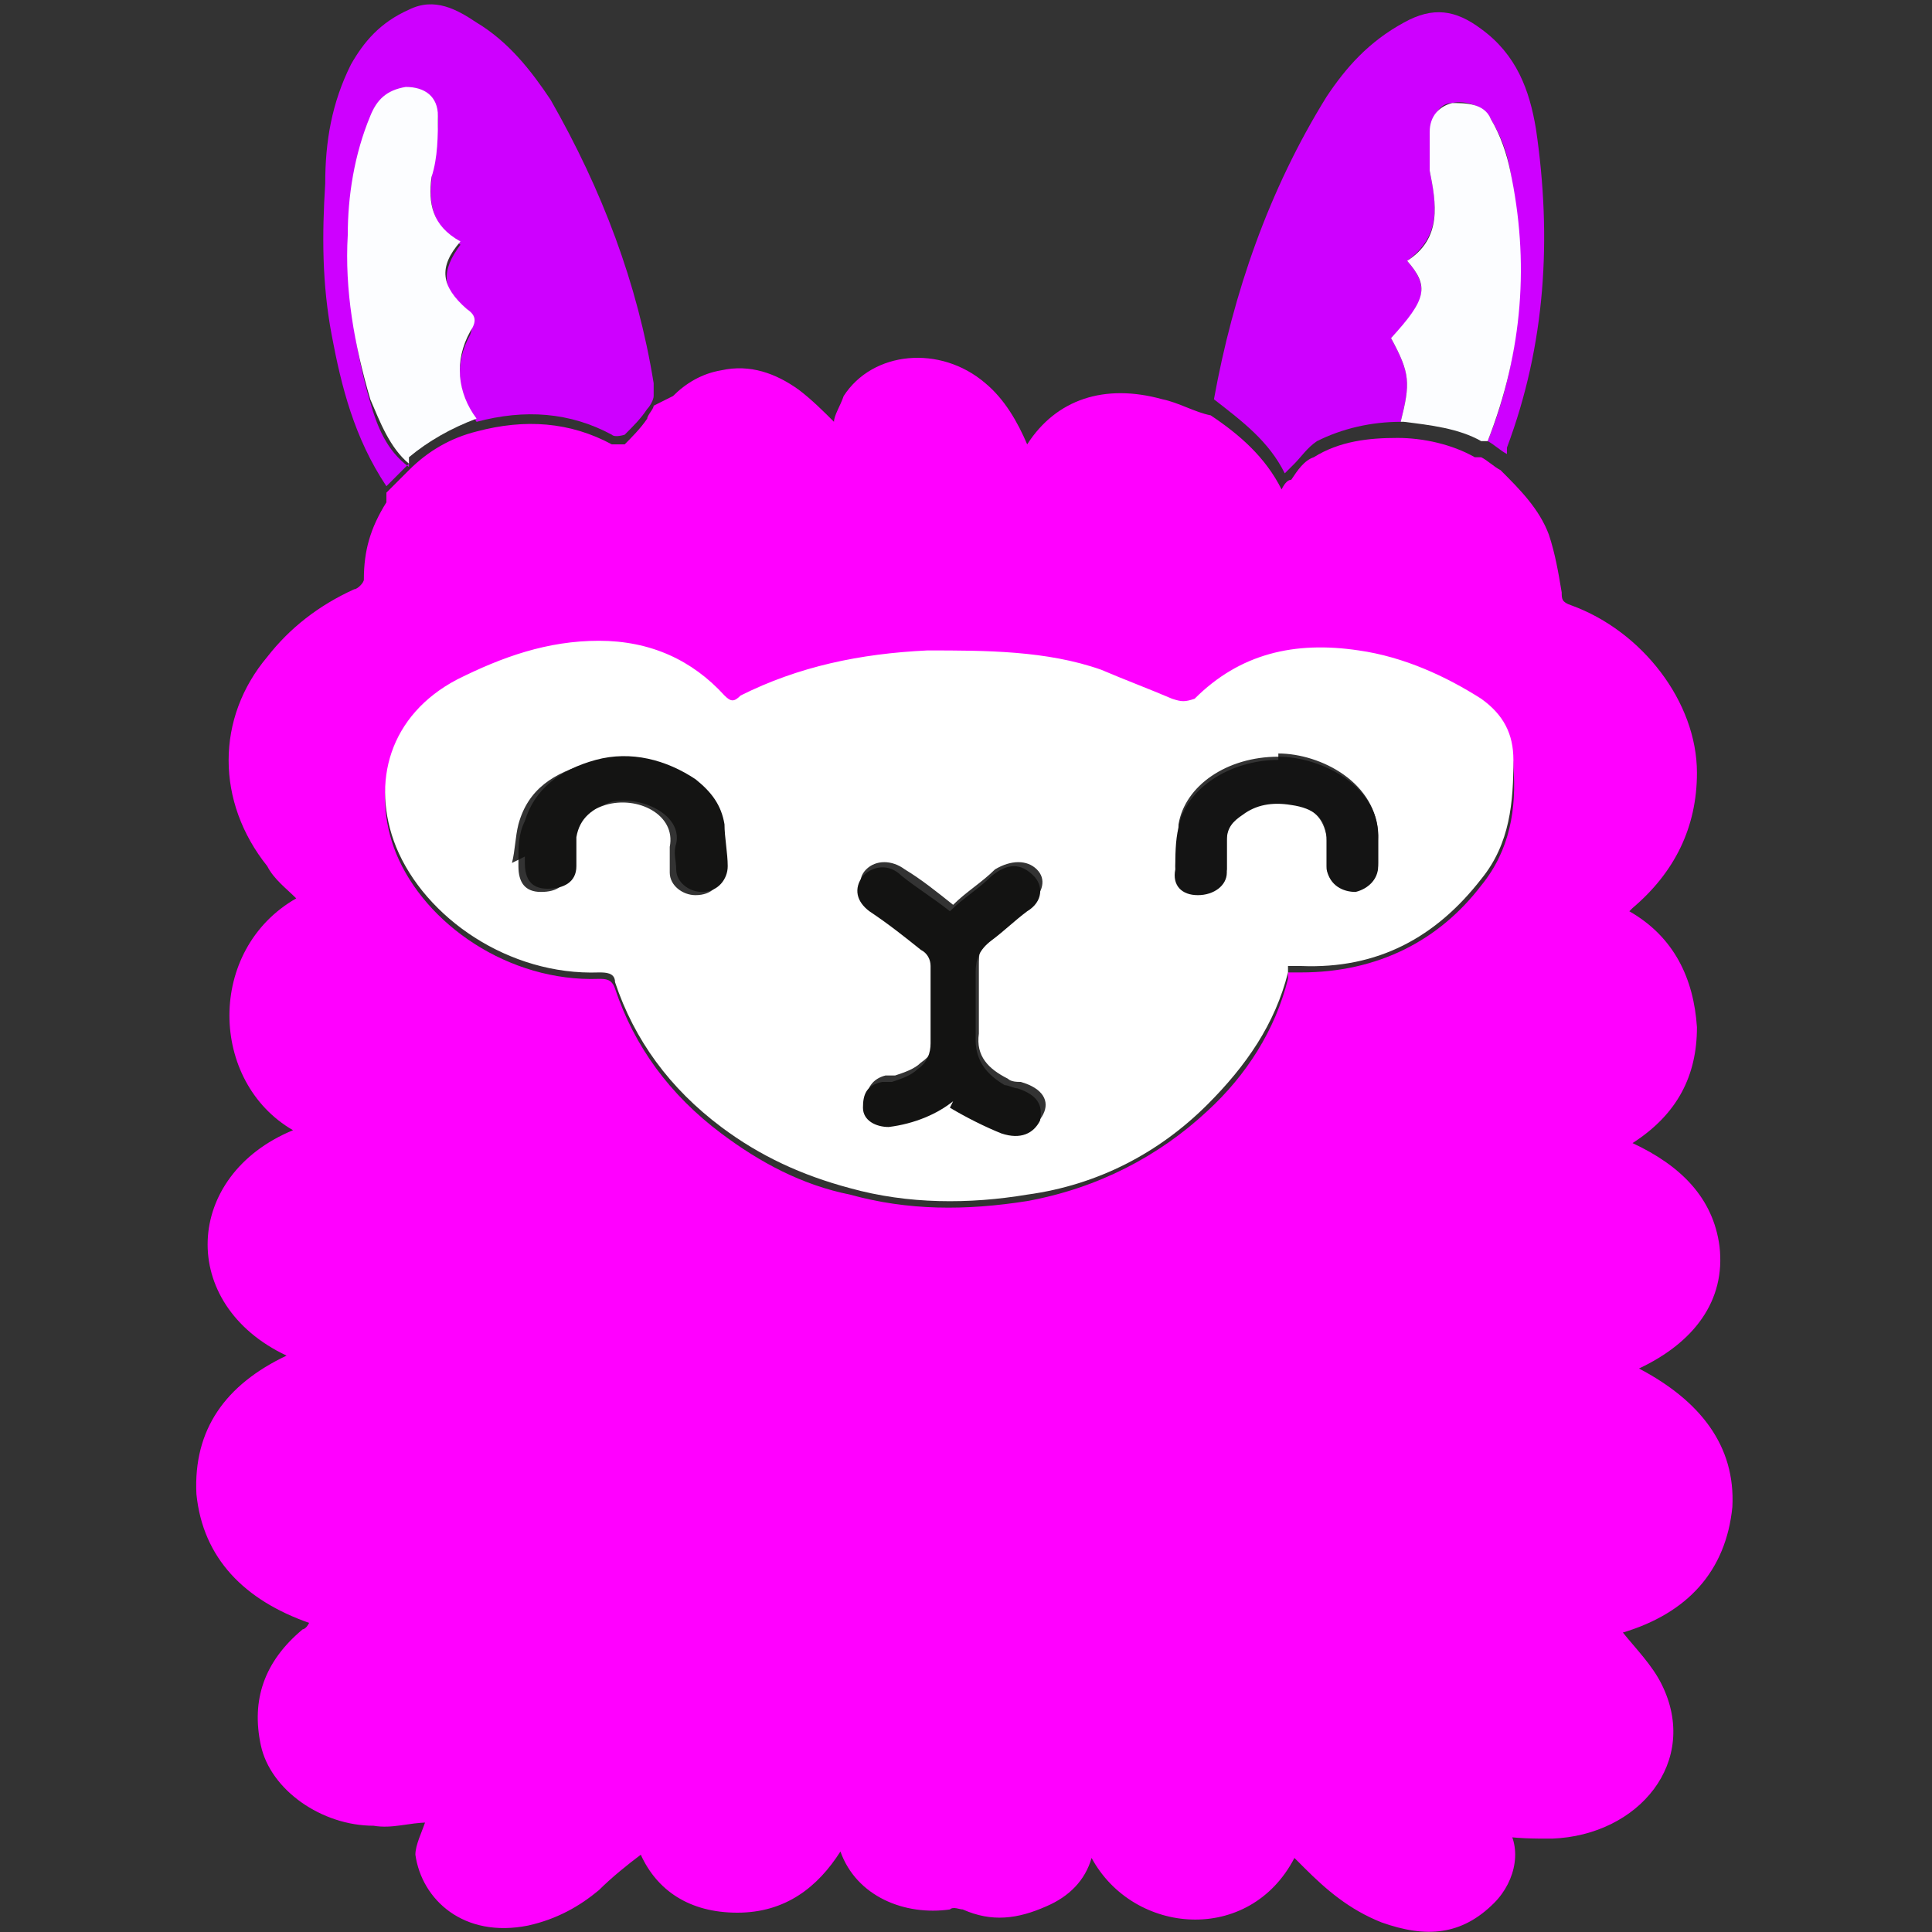 <?xml version="1.0" encoding="UTF-8"?>
<svg id="svg3209" xmlns="http://www.w3.org/2000/svg" xmlns:svg="http://www.w3.org/2000/svg" xmlns:sodipodi="http://sodipodi.sourceforge.net/DTD/sodipodi-0.dtd" xmlns:rdf="http://www.w3.org/1999/02/22-rdf-syntax-ns#" xmlns:inkscape="http://www.inkscape.org/namespaces/inkscape" xmlns:dc="http://purl.org/dc/elements/1.1/" xmlns:cc="http://creativecommons.org/ns#" version="1.1" viewBox="0 0 60 60">
  <rect x="0" y="0" width="60" height="60" fill="#333333" stroke="none"/>
  <defs>
    <style>
      .cls-1 {
        fill: #131312;
      }

      .cls-1, .cls-2, .cls-3, .cls-4, .cls-5, .cls-6, .cls-7 {
        stroke-width: 0px;
      }

      .cls-2 {
        fill: #141414;
      }

      .cls-3 {
        fill: #ce00ff;
      }

      .cls-4 {
        fill: #fcfdff;
      }

      .cls-5 {
        fill: #141413;
      }

      .cls-6 {
        fill: #fff;
      }

      .cls-7 {
        fill: #f0f;
      }
    </style>
  </defs>
  <sodipodi:namedview id="base" bordercolor="#666666" borderopacity="1.0" fit-margin-bottom="0" fit-margin-left="0" fit-margin-right="0" fit-margin-top="0" inkscape:current-layer="g3048" inkscape:cx="56.727193" inkscape:cy="-67.066627" inkscape:document-units="px" inkscape:pageopacity="0.0" inkscape:pageshadow="2" inkscape:window-height="1148" inkscape:window-maximized="1" inkscape:window-width="1920" inkscape:window-x="-8" inkscape:window-y="-8" inkscape:zoom="1.4" pagecolor="#ffffff" showgrid="false"/>
  <sodipodi:namedview id="base" bordercolor="#666666" borderopacity="1.0" fit-margin-bottom="0" fit-margin-left="0" fit-margin-right="0" fit-margin-top="0" inkscape:current-layer="layer1" inkscape:cx="56.727193" inkscape:cy="-67.066627" inkscape:document-units="px" inkscape:pageopacity="0.0" inkscape:pageshadow="2" inkscape:window-height="1148" inkscape:window-maximized="1" inkscape:window-width="1920" inkscape:window-x="-8" inkscape:window-y="-8" inkscape:zoom="1.4" pagecolor="#ffffff" showgrid="false"/>
  <g id="TCc2JP">
    <g>
      <path class="cls-7" d="M46.7,56.6c.6.7.4,1.8-.3,2.5-1,1-2.1,1.1-3.5.6-1-.4-1.7-1-2.4-1.7-.1-.1-.2-.2-.3-.3-1.4,2.7-5,2.4-6.3,0-.2.7-.7,1.2-1.4,1.5-.9.4-1.7.5-2.6.1-.1,0-.3-.1-.4,0-1.4.2-2.9-.4-3.4-1.8-.7,1.1-1.7,1.9-3.2,1.9-1.5,0-2.5-.7-3-1.8-.4.3-.9.7-1.3,1.1-.6.5-1.3.9-2.2,1.1-2,.4-3.3-.8-3.5-2.2,0-.3.2-.7.3-1,0,0,0,0,.1,0,0,0,0,0,0,0,0,0,0,0,0,0-.6,0-1.1.2-1.7.1-1.6,0-3.2-1.1-3.5-2.5-.3-1.4.1-2.6,1.3-3.6,0,0,.1,0,.2-.2-2-.7-3.3-2-3.5-4-.1-2,.9-3.4,2.8-4.3-3.4-1.6-3.2-5.6.2-7-2.6-1.5-2.7-5.6.1-7.2-.3-.3-.7-.6-.9-1-1.6-2-1.6-4.6,0-6.5.7-.9,1.6-1.6,2.7-2.1.1,0,.3-.2.3-.3,0-.9.2-1.6.7-2.4,0,0,0-.2,0-.3.2-.2.4-.4.7-.7.6-.6,1.3-1,2.1-1.2,0,0,0,0,0,0,1.5-.4,2.9-.3,4.2.4,0,0,.3,0,.4,0,.2-.2.5-.5.7-.8,0-.1.2-.3.2-.4.2-.1.4-.2.6-.3.4-.4.9-.7,1.5-.8.9-.2,1.7.1,2.4.6.4.3.8.7,1.1,1,0-.2.2-.5.3-.8.9-1.4,3-1.6,4.4-.4.6.5,1,1.2,1.3,1.9.9-1.4,2.4-1.9,4.2-1.4.5.1,1,.4,1.5.5.9.6,1.7,1.3,2.2,2.3.1-.2.2-.3.3-.3.2-.3.4-.6.7-.7.8-.5,1.7-.6,2.6-.6.8,0,1.7.2,2.4.6,0,0,.2,0,.2,0,.2.1.4.3.6.4.6.6,1.2,1.2,1.5,2,.2.6.3,1.2.4,1.8,0,.2,0,.3.3.4,2.2.8,3.9,3,3.9,5.2,0,1.7-.7,3.1-2,4.2,0,0,0,0-.1.1,0,0,0,0,0,0,1.4.8,2,2.1,2.1,3.6,0,1.5-.6,2.7-2,3.6,1.5.7,2.5,1.7,2.7,3.2.2,1.7-.8,3-2.5,3.8,1.9,1,3,2.4,2.9,4.3-.2,2-1.4,3.3-3.4,3.9.4.5.9,1,1.2,1.6,1.2,2.4-.7,4.7-3.4,4.8-.6,0-1.1,0-1.7-.1,0,0,0,0,0,0,0,0,0,0,0,0ZM40,30.2c.2,0,.3,0,.4,0,2.4,0,4.3-1,5.6-2.7.9-1.1,1.1-2.4,1-3.7,0-.8-.4-1.4-1-1.9-1.1-.8-2.4-1.3-3.8-1.5-2-.3-3.7.1-5.1,1.5-.2.2-.4.2-.7,0-.7-.3-1.4-.7-2.2-.9-1.7-.6-3.6-.7-5.4-.6-2,0-4,.5-5.8,1.4-.2.1-.3,0-.5,0-1-1.1-2.3-1.7-3.9-1.7-1.6,0-3,.5-4.4,1.2-2.1,1.1-2.7,3.2-1.9,5.2.9,2.2,3.5,4,6.3,3.9.2,0,.4,0,.5.3.6,1.8,1.7,3.3,3.3,4.5,1.2.9,2.5,1.6,4,1.9,1.8.5,3.6.5,5.5.2,2.2-.4,4.1-1.4,5.6-2.8,1.2-1.1,2.1-2.5,2.5-4.1Z"/>
      <path class="cls-3" d="M12.7,14.4c-.2.2-.4.4-.7.7-1-1.5-1.4-3.1-1.7-4.7-.3-1.6-.3-3.1-.2-4.7,0-1.3.2-2.5.8-3.7.4-.7.9-1.3,1.8-1.7.8-.4,1.5,0,2.1.4,1,.6,1.7,1.5,2.3,2.4,1.6,2.8,2.7,5.7,3.2,8.8,0,.1,0,.3,0,.4,0,.1-.1.3-.2.4-.2.3-.4.5-.7.8,0,0-.3.1-.4,0-1.3-.7-2.7-.8-4.2-.4,0,0,0,0,0,0-.6-.9-.7-1.8-.2-2.7.1-.3.1-.4-.1-.7-.8-.7-.8-1.3-.2-2.1-.8-.5-1-1.2-.9-2,0-.6.2-1.3.2-1.9,0-.6-.4-1-1-.9-.6,0-1,.4-1.1.9-.5,1.2-.6,2.4-.7,3.7,0,1.7.2,3.4.7,5.1.2.7.5,1.5,1.2,2Z"/>
      <path class="cls-3" d="M46.8,14.1c-.2-.1-.4-.3-.6-.4,1.1-2.7,1.2-5.5.7-8.4-.1-.6-.3-1.1-.6-1.6-.2-.4-.8-.6-1.2-.5-.4,0-.6.4-.7.9,0,.4,0,.8,0,1.2.2,1,.4,2-.7,2.8.7.8.6,1.3-.5,2.4.6,1.1.6,1.4.3,2.6-.9,0-1.8.2-2.6.6-.3.2-.5.5-.7.7,0,0-.2.2-.3.3-.5-1-1.3-1.6-2.2-2.3.6-3.3,1.7-6.5,3.5-9.4.6-.9,1.3-1.7,2.4-2.3.9-.5,1.6-.4,2.4.2,1.1.8,1.5,1.9,1.7,3.1.5,3.4.3,6.7-.9,9.9Z"/>
      <path class="cls-6" d="M40,30.2c-.4,1.6-1.3,2.9-2.5,4.1-1.5,1.5-3.4,2.5-5.6,2.8-1.8.3-3.7.3-5.5-.2-1.5-.4-2.8-1-4-1.9-1.6-1.2-2.7-2.7-3.3-4.5,0-.3-.3-.3-.5-.3-2.8.1-5.4-1.7-6.3-3.9-.8-2-.2-4.1,1.9-5.2,1.4-.7,2.8-1.2,4.4-1.2,1.6,0,2.9.6,3.9,1.7.2.2.3.2.5,0,1.8-.9,3.7-1.3,5.8-1.4,1.8,0,3.7,0,5.4.6.7.3,1.5.6,2.2.9.3.1.4.1.7,0,1.4-1.4,3.1-1.8,5.1-1.5,1.4.2,2.7.8,3.8,1.5.7.5,1,1.1,1,1.9,0,1.3-.1,2.6-1,3.7-1.4,1.8-3.2,2.8-5.6,2.7-.1,0-.3,0-.4,0ZM29.6,34.2c.6.3,1.1.6,1.6.8.6.2,1,0,1.2-.4.2-.4,0-.8-.7-1-.1,0-.3,0-.4-.1-.6-.3-1-.7-.9-1.4,0-.7,0-1.4,0-2.1,0-.4,0-.7.5-1,.4-.3.7-.6,1.1-.9.4-.4.5-.8.2-1.1-.3-.3-.8-.3-1.3,0-.4.4-.9.7-1.3,1.1-.5-.4-1-.8-1.5-1.1-.4-.3-.9-.3-1.2,0-.3.3-.2.7.2,1.1.5.4,1.1.8,1.6,1.2.1.1.3.3.3.5,0,.8,0,1.6,0,2.4,0,.4-.1.6-.4.8-.2.2-.5.3-.8.4,0,0-.2,0-.3,0-.4.1-.6.4-.6.8,0,.4.4.6.8.6.8,0,1.4-.4,2-.8ZM39.7,23.5c-1.6,0-2.9.9-3.1,2.1,0,.4-.1.9-.1,1.3,0,.4.3.7.7.8.4,0,.8-.2.9-.7,0-.3,0-.7,0-1,0-.3.2-.6.5-.8.5-.3,1-.4,1.5-.3.7.2,1,.5,1.1,1.1,0,.3,0,.6,0,.9,0,.4.4.7.9.7.4,0,.7-.3.7-.8,0-.3,0-.6,0-.8,0-1.7-1.8-2.6-3.1-2.6ZM16.1,26.7s0,0,0,0c0,0,0,.1,0,.2,0,.5.2.8.7.8.5,0,.8-.2.9-.7,0-.3,0-.6,0-.9,0-.6.5-.9,1.1-1.1,1-.3,2.2.3,2,1.3,0,.2,0,.5,0,.8,0,.4.4.7.8.7.5,0,.8-.3.8-.8,0-.4,0-.9-.1-1.3,0-.6-.4-1-.9-1.4-.9-.7-1.9-.9-3.1-.6-1.1.3-1.9.8-2.2,1.9-.1.4-.1.8-.2,1.2Z"/>
      <path class="cls-4" d="M12.7,14.4c-.6-.5-.9-1.3-1.2-2-.5-1.7-.8-3.4-.7-5.1,0-1.2.2-2.5.7-3.7.2-.5.5-.8,1.1-.9.6,0,1,.3,1,.9,0,.6,0,1.3-.2,1.9-.1.8,0,1.5.9,2-.7.8-.6,1.4.2,2.1.3.2.3.4.1.7-.5.9-.4,1.9.2,2.7-.8.3-1.5.7-2.1,1.2Z"/>
      <path class="cls-4" d="M43.5,13.1c.3-1.2.3-1.5-.3-2.6,1.1-1.2,1.2-1.6.5-2.4,1.1-.7.9-1.8.7-2.8,0-.4,0-.8,0-1.2,0-.5.3-.8.7-.9.4,0,1,0,1.2.5.3.5.5,1.1.6,1.6.6,2.8.4,5.6-.7,8.4,0,0-.2,0-.2,0-.7-.4-1.6-.5-2.4-.6Z"/>
      <path class="cls-6" d="M13.2,56.4s0,0,0,0c0,0,0,0,0,0,0,0,0,0-.1,0,0,0,0,0,0,0Z"/>
      <path class="cls-6" d="M46.7,56.6s0,0,0,0c0,0,0,0,0,0,0,0,0,0,0,0Z"/>
      <path class="cls-1" d="M29.6,34.2c-.5.4-1.2.7-2,.8-.4,0-.8-.2-.8-.6,0-.4.1-.7.6-.8,0,0,.2,0,.3,0,.3-.1.6-.2.8-.4.3-.2.4-.5.4-.8,0-.8,0-1.6,0-2.4,0-.2-.1-.4-.3-.5-.5-.4-1-.8-1.6-1.2-.4-.3-.5-.7-.2-1.1.3-.3.8-.4,1.2,0,.5.4,1,.7,1.5,1.1.4-.4.9-.7,1.3-1.1.5-.4.9-.4,1.3,0,.3.3.3.8-.2,1.1-.4.3-.7.6-1.1.9-.4.3-.5.6-.5,1,0,.7,0,1.4,0,2.1,0,.7.4,1.1.9,1.4.1,0,.3.1.4.1.6.2.8.5.7,1-.2.4-.6.6-1.2.4-.5-.2-1.1-.5-1.6-.8Z"/>
      <path class="cls-2" d="M39.7,23.5c1.3,0,3.2.9,3.1,2.6,0,.3,0,.6,0,.8,0,.4-.3.7-.7.8-.4,0-.8-.2-.9-.7,0-.3,0-.6,0-.9,0-.7-.4-1-1.1-1.1-.6-.1-1.1,0-1.5.3-.3.2-.5.4-.5.8,0,.3,0,.7,0,1,0,.4-.4.7-.9.7-.5,0-.8-.3-.7-.8,0-.4,0-.9.1-1.3.2-1.2,1.6-2.1,3.1-2.1Z"/>
      <path class="cls-5" d="M16.1,26.7c0-.4,0-.8.2-1.2.3-1,1.1-1.6,2.2-1.9,1.1-.3,2.2,0,3.1.6.5.4.8.8.9,1.4,0,.4.1.9.1,1.3,0,.4-.3.8-.8.8-.4,0-.8-.3-.8-.7,0-.3-.1-.5,0-.8.2-.9-1.1-1.5-2-1.3-.6.2-1,.5-1.1,1.1,0,.3,0,.6,0,.9,0,.5-.4.7-.9.7-.5,0-.7-.3-.7-.8,0,0,0-.1,0-.2,0,0,0,0,0,0Z"/>
    </g>
  </g>
</svg>